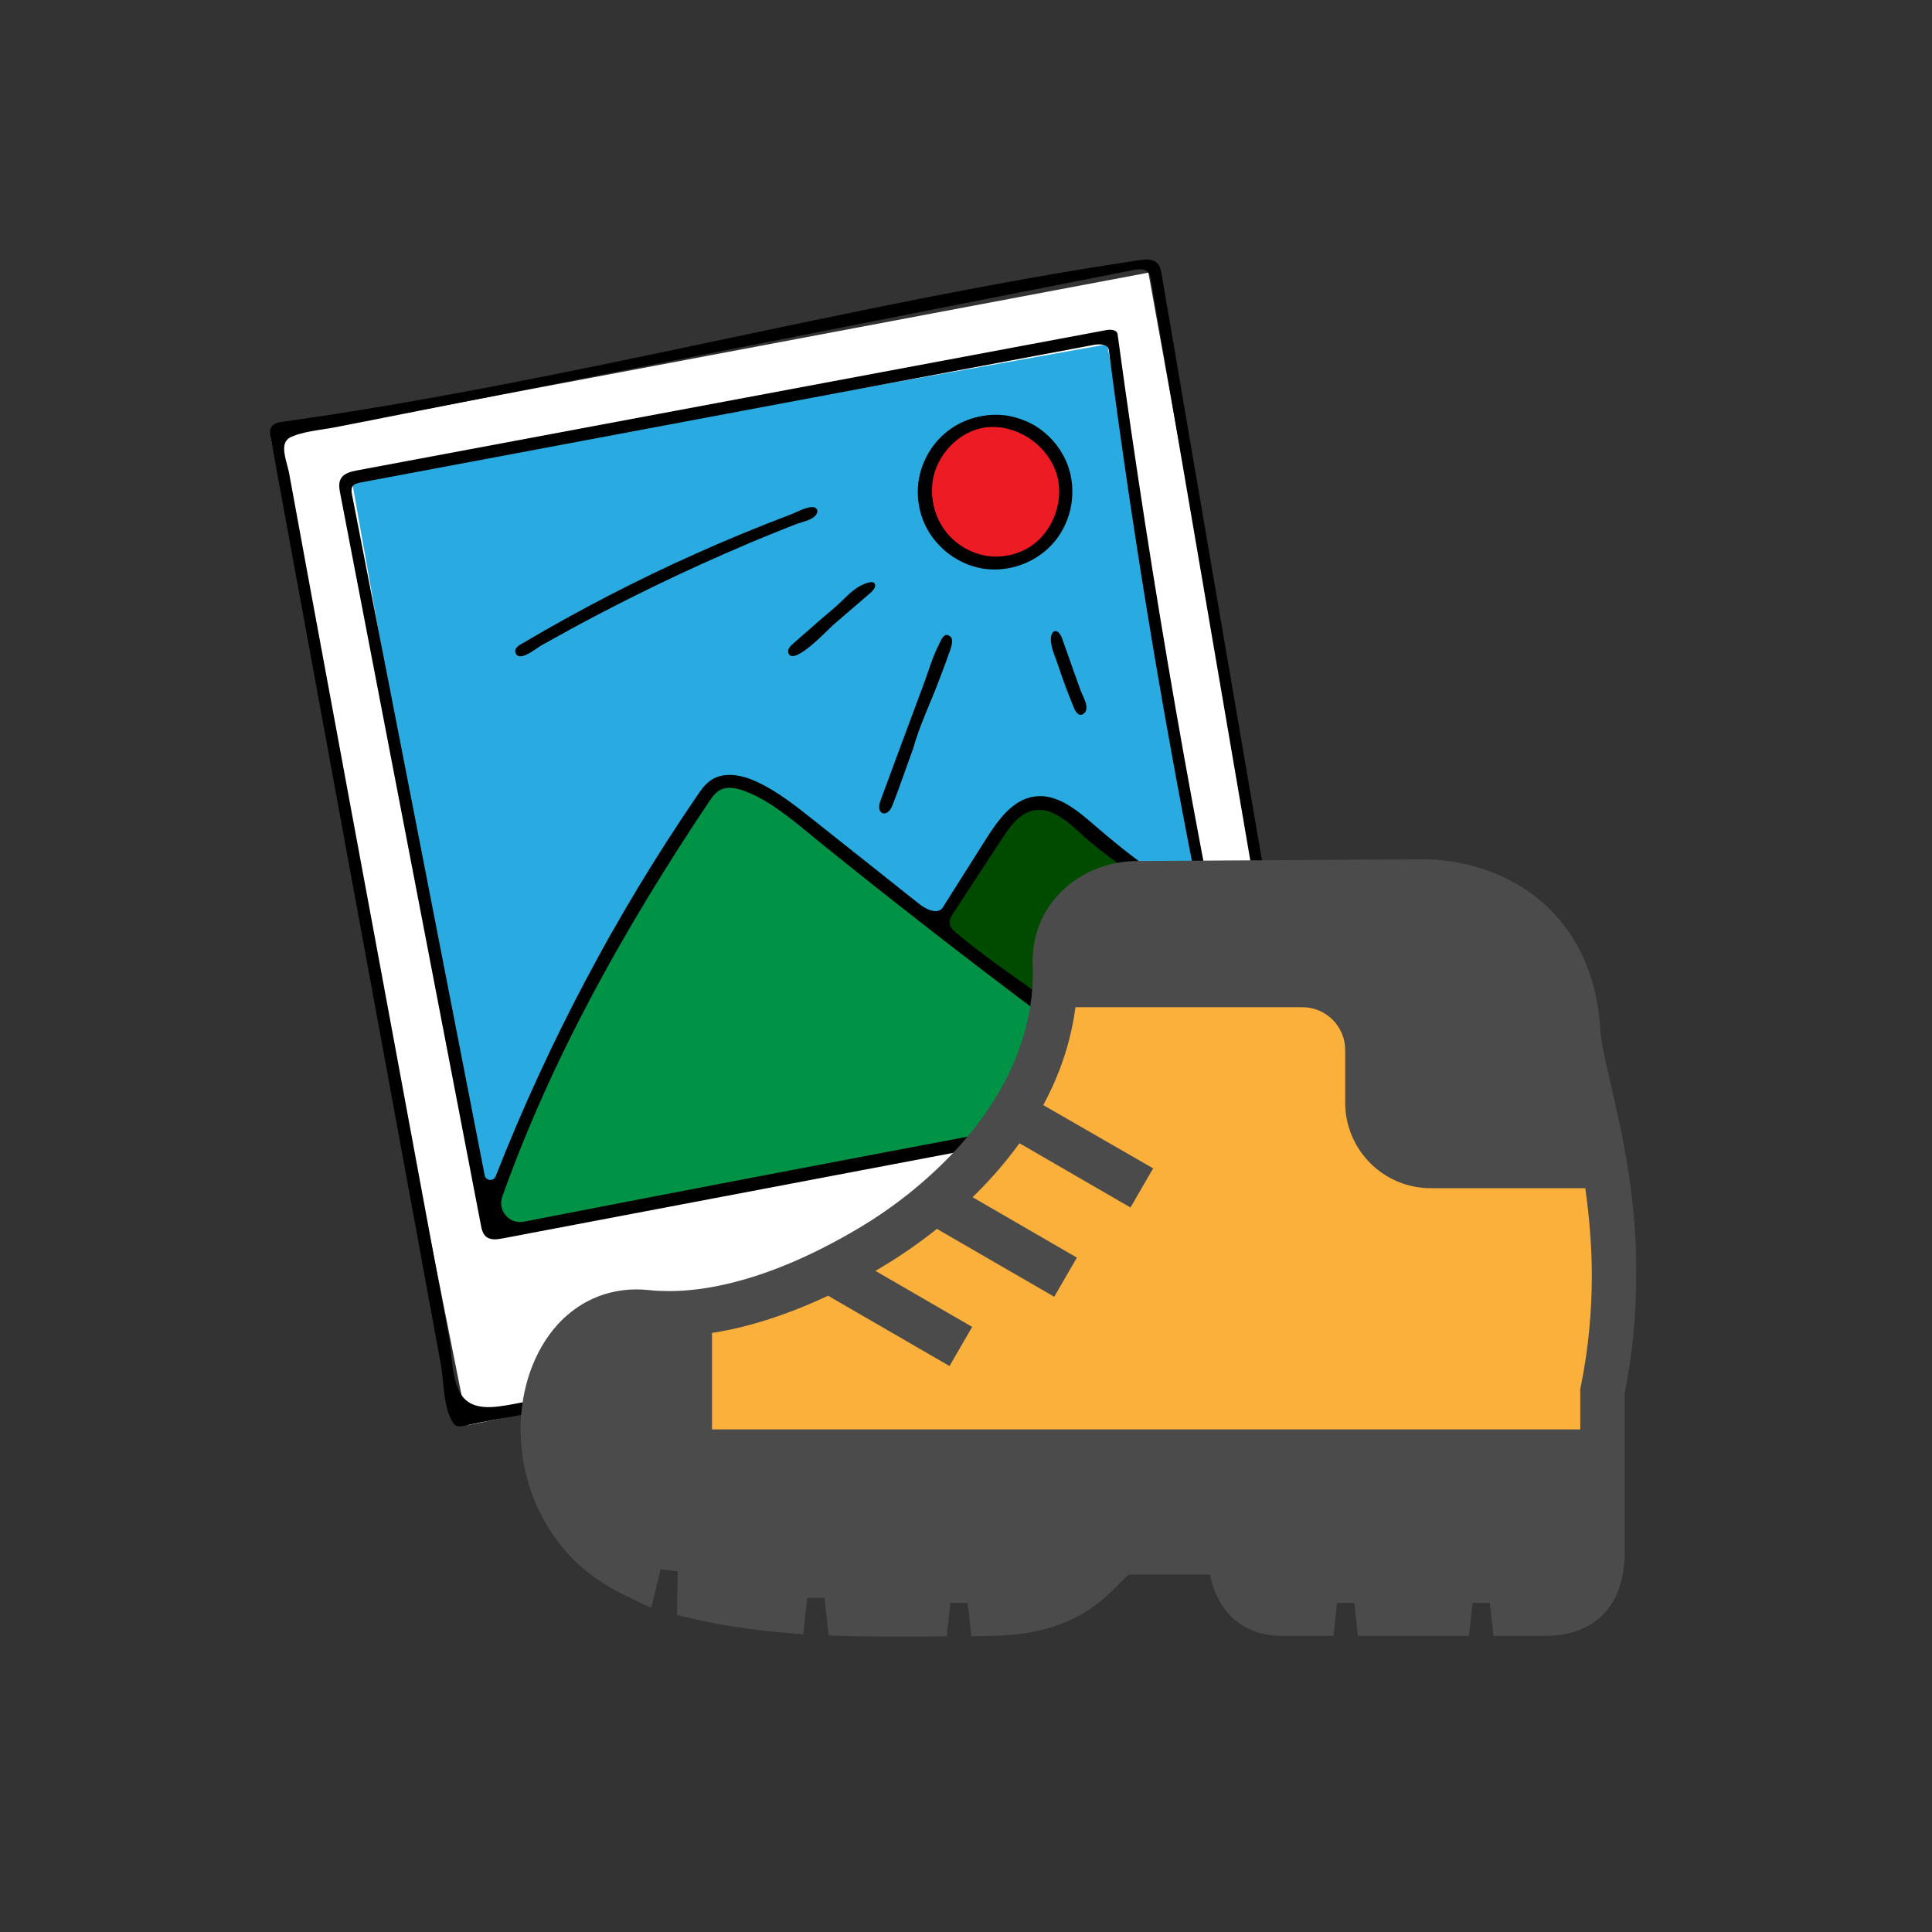 <?xml version="1.0" encoding="utf-8"?>
<!-- Generator: Adobe Illustrator 24.3.0, SVG Export Plug-In . SVG Version: 6.00 Build 0)  -->
<svg version="1.1" id="レイヤー_1" xmlns="http://www.w3.org/2000/svg" xmlns:xlink="http://www.w3.org/1999/xlink" x="0px"
	 y="0px" viewBox="0 0 150 150" style="enable-background:new 0 0 150 150;" xml:space="preserve">
<rect x="0" y="0" width="150" height="150" fill="#333333" stroke="none"/>
<style type="text/css">
	.st0{fill:#FFFFFF;}
	.st1{fill:#29ABE2;}
	.st2{fill:#ED1C24;}
	.st3{fill:#004B00;}
	.st4{fill:#009245;}
	.st5{fill:#FBB03B;}
	.st6{fill:#4B4B4B;}
</style>
<desc  xmlns:shape="http://adobe.com/products/shape"></desc>
<g>
	<polygon class="st0" points="21.03,34.02 89.16,21.17 102.84,96.97 36.3,110.66 	"/>
	<polygon class="st1" points="27.3,37.23 85.96,26.73 96.6,84.67 37.76,96.03 	"/>
	<circle class="st2" cx="77.21" cy="37.93" r="5.6"/>
	<path class="st3" d="M72.54,72.06c0,0,4.56-8.21,7.41-9.18c2.85-0.96,13.79,8.61,13.79,8.61l2.86,13.17l-5.79,1.39L72.54,72.06z"/>
	<path class="st4" d="M38.01,93.93c0,0,7.63-18.76,9.41-21.38c1.79-2.62,8-11.82,9.3-12.02c1.29-0.2,3.97,2.56,5.83,3.98
		c1.86,1.42,29.07,21.56,29.07,21.56l-52.7,9.57L38.01,93.93z"/>
	<path d="M95.28,85.47c-18.75,3.56-37.51,7.12-56.26,10.68c-0.43,0.08-0.91,0.15-1.26-0.12c-0.28-0.22-0.37-0.6-0.43-0.95
		c-3.64-18.92-7.28-37.86-10.92-56.79c-0.07-0.37-0.13-0.77,0.04-1.1c0.23-0.44,0.78-0.58,1.28-0.67
		c19.38-3.63,38.77-7.26,58.15-10.89c0.35-0.07,0.84-0.03,0.89,0.32c2.65,19.49,6.03,38.89,10.14,58.12
		C97.09,84.86,96.07,85.32,95.28,85.47 M73.2,70.45c1.12-1.78,2.25-3.55,3.36-5.32c0.93-1.46,2.05-3.05,3.76-3.29
		c1.76-0.25,3.33,1.08,4.68,2.25c2.06,1.8,4.24,3.45,6.53,4.94c0.62,0.4,1.41-0.13,1.27-0.85c-2.68-13.58-4.93-27.27-6.71-41
		c-0.05-0.45-0.69-0.49-1.13-0.41C65.96,30.34,46.98,33.89,28,37.46c-0.24,0.05-0.52,0.11-0.64,0.32c-0.1,0.19-0.07,0.42-0.03,0.62
		c3.43,17.62,6.87,35.23,10.3,52.85c0.09,0.44,0.69,0.49,0.85,0.08c4.08-10.39,9.33-20.32,15.63-29.53
		c0.31-0.46,0.63-0.92,1.09-1.23c1.06-0.71,2.5-0.38,3.65,0.17c1.54,0.73,2.9,1.81,4.24,2.87c2.78,2.21,5.57,4.42,8.35,6.63
		C71.97,70.64,72.84,71.02,73.2,70.45 M55.92,61.33c-0.39,0.2-0.65,0.58-0.89,0.94C48.61,71.87,42.87,82.03,39,92.9
		c-0.39,1.08,0.54,2.17,1.67,1.95c12.38-2.41,24.76-4.77,37.15-7.11c1.51-0.28,3.03-0.57,4.54-0.84c1.3-0.24,2.6-0.49,3.9-0.73
		c0.66-0.12,3.27-0.09,2.82-1.31c-0.13-0.36-1.12-0.83-1.43-1.06c-0.57-0.41-1.13-0.82-1.7-1.24c-1.09-0.79-2.17-1.59-3.25-2.4
		c-4.32-3.21-8.6-6.48-12.83-9.81c-2.46-1.93-4.9-3.88-7.32-5.85c-1.5-1.22-3.04-2.48-4.87-3.13
		C57.11,61.18,56.45,61.05,55.92,61.33 M77.81,65.09c-1.26,1.93-2.52,3.86-3.78,5.79c-0.18,0.27-0.36,0.58-0.29,0.89
		c0.05,0.26,0.26,0.44,0.45,0.61c2.1,1.79,4.4,3.34,6.65,4.94c3.41,2.42,6.72,4.98,9.92,7.67c0.5,0.41,1.23,0.27,1.85,0.1
		c0.74-0.2,1.48-0.4,2.21-0.6c0.3-0.08,0.62-0.18,0.81-0.43c0.23-0.31,0.16-0.76,0.08-1.15c-0.69-3.24-1.38-6.48-2.07-9.73
		c-0.1-0.47-0.21-0.96-0.46-1.37c-0.28-0.44-0.7-0.75-1.11-1.06c-2.75-2-5.69-3.79-8.21-6.07c-1.03-0.94-2.24-2.02-3.6-1.76
		C79.15,63.14,78.42,64.16,77.81,65.09"/>
	<path d="M82.49,49.65c0.29,0.8,0.56,1.59,0.85,2.4c0.19,0.52,0.37,1.04,0.56,1.56c0.17,0.47,0.75,1.37,0.26,1.78
		c-0.38,0.32-0.66-0.13-0.78-0.43c-0.44-1.08-0.86-2.16-1.22-3.28c-0.19-0.6-0.49-1.19-0.56-1.82
		C81.48,48.93,82.13,48.59,82.49,49.65"/>
	<path d="M67.57,46.04c-0.7,0.6-1.39,1.2-2.09,1.8c-0.26,0.23-0.52,0.45-0.78,0.67c-0.39,0.34-3.03,3.18-3.47,2.24
		c-0.15-0.32,0.14-0.6,0.36-0.79c1.05-0.92,2.1-1.85,3.17-2.75c0.53-0.45,0.98-0.97,1.53-1.4c0.32-0.25,0.74-0.48,1.14-0.58
		c0.17-0.04,0.37-0.08,0.48,0.08C68.07,45.56,67.74,45.89,67.57,46.04"/>
	<path d="M73.13,49.58c0.08-0.13,0.18-0.23,0.28-0.27c0.11-0.04,0.24,0.01,0.34,0.08c0.41,0.28-0.03,1.19-0.15,1.56
		c-0.19,0.56-0.42,1.12-0.62,1.67c-0.67,1.83-1.57,3.64-2.09,5.52c-0.54,1.46-1.04,2.96-1.61,4.41c-0.39,0.99-1.33,0.7-0.92-0.39
		c1.11-3.01,2.23-6.03,3.35-9.03c0.25-0.67,0.46-1.35,0.71-2.01c0.13-0.34,0.27-0.67,0.44-1C72.91,50,73.01,49.77,73.13,49.58z"/>
	<path d="M40.7,49.87c4.31-2.54,8.75-4.84,13.31-6.88c2.43-1.09,4.88-2.1,7.37-3.04c0.49-0.19,1.14-0.57,1.67-0.58
		c0.34-0.01,0.52,0.24,0.34,0.55c-0.28,0.47-1.11,0.59-1.57,0.77c-0.62,0.24-1.24,0.49-1.86,0.74c-1.24,0.5-2.46,1.02-3.69,1.56
		c-2.44,1.07-4.86,2.2-7.25,3.4c-1.57,0.79-3.14,1.6-4.68,2.44c-0.77,0.42-1.54,0.85-2.31,1.28c-0.41,0.23-1.68,1.32-1.99,0.61
		C39.85,50.28,40.4,50.05,40.7,49.87"/>
	<path d="M76.27,44.14c-2.06-0.35-3.88-1.84-4.62-3.79c-0.35-0.92-0.47-1.92-0.35-2.89c0.21-1.63,1.11-3.16,2.45-4.12
		c1.33-0.96,3.07-1.34,4.68-1.03c0.59,0.12,1.16,0.33,1.68,0.6c1.27,0.69,2.28,1.85,2.78,3.19c0.74,1.97,0.34,4.31-0.99,5.92
		C80.56,43.66,78.34,44.48,76.27,44.14 M76.95,43.2c0.9,0.07,1.81-0.11,2.62-0.52c2.01-1.02,3.1-3.57,2.5-5.75
		c-0.6-2.19-2.79-3.81-5.05-3.78c-2.32,0.02-4.37,2.07-4.63,4.37c-0.15,1.35,0.24,2.76,1.09,3.81C74.31,42.38,75.6,43.08,76.95,43.2
		"/>
	<path d="M91.31,100.03c-0.65,0.13-1.3,0.25-1.96,0.38c-10.88,2.12-21.76,4.22-32.64,6.32c-5.44,1.05-10.88,2.1-16.33,3.14
		c-1.36,0.26-2.74,0.47-4.09,0.78c-0.84,0.2-1.06,0.12-1.39-0.73c-0.5-1.28-0.44-2.69-0.68-4.02c-0.39-2.13-0.78-4.26-1.17-6.39
		c-2-10.92-4.01-21.83-6.02-32.75c-2.01-10.92-4.01-21.83-6.01-32.75c-0.06-0.3-0.11-0.65,0.07-0.89c0.18-0.26,0.53-0.33,0.83-0.37
		c22.36-3.13,44.21-9.22,66.54-12.55c0.48-0.07,1.02-0.12,1.37,0.21c0.24,0.23,0.3,0.58,0.36,0.9c0.6,3.49,1.2,6.99,1.79,10.48
		c1.87,10.92,3.74,21.83,5.61,32.75c0.94,5.46,1.87,10.91,2.81,16.37c0.83,4.86,2.16,9.68,2.54,14.6c0.04,0.49,0.05,0.99-0.12,1.45
		c-0.59,1.58-4.12,1.5-5.51,1.82C95.33,99.26,93.32,99.64,91.31,100.03z M22.24,34.2c-0.45,0.58,0.08,1.85,0.19,2.45
		c0.21,1.14,0.42,2.29,0.63,3.43c0.41,2.23,0.82,4.47,1.23,6.7c2,10.84,4.01,21.67,6.02,32.51c1.01,5.46,2.02,10.91,3.03,16.37
		c0.51,2.73,1.01,5.45,1.52,8.18c0.26,1.38,0.17,2.91,0.81,4.2c0.8,1.61,2.72,1.24,4.2,0.97c5.45-1.01,10.9-2.04,16.34-3.08
		c10.89-2.08,21.77-4.2,32.64-6.37c3.81-0.76,7.61-1.52,11.41-2.29c0.56-0.11,1.19-0.26,1.5-0.74c0.3-0.46,0.22-1.06,0.12-1.6
		c-4.17-24.4-8.34-48.8-12.52-73.19c-0.03-0.21-0.07-0.42-0.21-0.58c-0.27-0.33-0.76-0.27-1.17-0.19c-0.27,0.05-0.54,0.11-0.82,0.16
		c-10.89,2.14-21.77,4.29-32.66,6.43c-5.44,1.07-10.89,2.14-16.33,3.22c-2.72,0.54-5.44,1.07-8.16,1.61
		c-1.36,0.27-2.72,0.54-4.08,0.8c-1.09,0.21-2.46,0.3-3.46,0.8C22.38,34.06,22.3,34.12,22.24,34.2z"/>
	<path class="st5" d="M89.43,72.63h26.78l8.37,18.24v23.68H53.56v-13.03c0,0,16.55-3.79,19.99-7.93c3.44-4.14,8.42-15.5,9.13-18.34
		c0.71-2.84-0.25-2.62-0.25-2.62H89.43z"/>
	<g>
		<path class="st6" d="M125.7,87.04c-0.35-1.65-0.7-3.1-0.97-4.31c-0.27-1.2-0.45-2.18-0.48-2.77c-0.14-2.39-0.71-4.46-1.6-6.19
			c-0.67-1.29-1.51-2.4-2.46-3.31c-1.43-1.37-3.08-2.3-4.75-2.89c-1.67-0.59-3.35-0.85-4.9-0.85c-1.45,0-7,0.03-12.2,0.07
			c-5.2,0.03-10.05,0.06-10.05,0.06h0.01c-2.07,0-4.07,0.74-5.6,2.09c-0.76,0.68-1.4,1.51-1.84,2.47c-0.44,0.96-0.69,2.06-0.69,3.21
			c0,0.09,0,0.19,0.01,0.29c0.01,0.19,0.01,0.39,0.01,0.59c0,2.22-0.43,4.32-1.19,6.29c-1.13,2.96-3,5.64-5.2,7.93
			c-2.2,2.29-4.71,4.2-7.07,5.6c-3.66,2.18-6.74,3.41-9.21,4.09c-2.47,0.69-4.33,0.83-5.58,0.83c-0.4,0-0.74-0.02-1.02-0.03
			c-0.28-0.02-0.5-0.04-0.69-0.06l0,0c-0.28-0.03-0.55-0.04-0.82-0.04c-1.4,0-2.71,0.34-3.85,0.95c-0.85,0.46-1.61,1.06-2.25,1.76
			c-0.96,1.05-1.68,2.33-2.16,3.71c-0.48,1.39-0.73,2.89-0.73,4.44c0,1.68,0.29,3.41,0.91,5.09c0.62,1.67,1.57,3.29,2.89,4.71
			c1.22,1.32,2.73,2.33,4.39,3.13l1.95,0.94l0.73-3l1.33,0.17l-0.06,3.38l1.38,0.32c2.16,0.5,4.43,0.82,6.71,1.03l1.71,0.15
			l0.31-2.83h1.34l0.33,2.92l1.53,0.04c1.24,0.03,2.46,0.05,3.63,0.05c0.84,0,1.66-0.01,2.45-0.01l1.55-0.02l0.29-2.59h1.34
			l0.29,2.58l1.59-0.02c2.15-0.03,3.89-0.37,5.3-0.9c1.06-0.4,1.93-0.9,2.65-1.42c1.07-0.77,1.78-1.58,2.26-2.06
			c0.2-0.2,0.34-0.33,0.42-0.38c1.39,0,4.44,0,6.32,0c0.01,0.06,0.02,0.11,0.03,0.17c0.11,0.52,0.27,1.05,0.53,1.58
			c0.19,0.4,0.43,0.79,0.74,1.16c0.46,0.55,1.08,1.04,1.82,1.36c0.74,0.33,1.59,0.49,2.5,0.49c0.54,0,1.37,0,2.38,0h1.57l0.28-2.56
			h1.34l0.28,2.56h1.57c1.8,0,3.69,0,5.48,0h1.57l0.28-2.56h1.34l0.28,2.56h1.57c1.07,0,1.91,0,2.38,0c0.8,0,1.59-0.09,2.36-0.33
			c0.57-0.18,1.12-0.45,1.62-0.82c0.75-0.55,1.35-1.34,1.72-2.26c0.37-0.92,0.54-1.96,0.54-3.11c0-1.76,0-4.88,0-7.56
			c0-1.34,0-2.57,0-3.47c0-0.61,0-1.06,0-1.29c0.64-3.19,0.89-6.22,0.89-9.04C127.09,94.45,126.4,90.34,125.7,87.04z M122.73,107.67
			l-0.04,0.17v0.18c0,0,0,0.56,0,1.46c0,0.43,0,0.94,0,1.5H55.28c0,0,0-3.52,0-7.49c0.95-0.15,2-0.36,3.16-0.69
			c1.73-0.48,3.68-1.18,5.85-2.2l9.43,5.46l1.76-3.04l-7.51-4.35c0.18-0.11,0.37-0.21,0.55-0.33c1.39-0.83,2.82-1.81,4.22-2.93
			l9.11,5.27l1.76-3.04l-8.1-4.69c1.11-1.08,2.17-2.25,3.15-3.53c0.17-0.22,0.33-0.44,0.49-0.66l8.62,4.99l1.76-3.04L81,85.8
			c0.47-0.88,0.9-1.79,1.26-2.74c0.59-1.53,1.01-3.16,1.24-4.86h17.62c1.83,0,3.32,1.49,3.32,3.32v4.09c0,3.66,2.97,6.64,6.64,6.64
			h12c0.3,2.12,0.51,4.43,0.51,6.9C123.58,101.81,123.34,104.66,122.73,107.67z"/>
	</g>
</g>
</svg>
